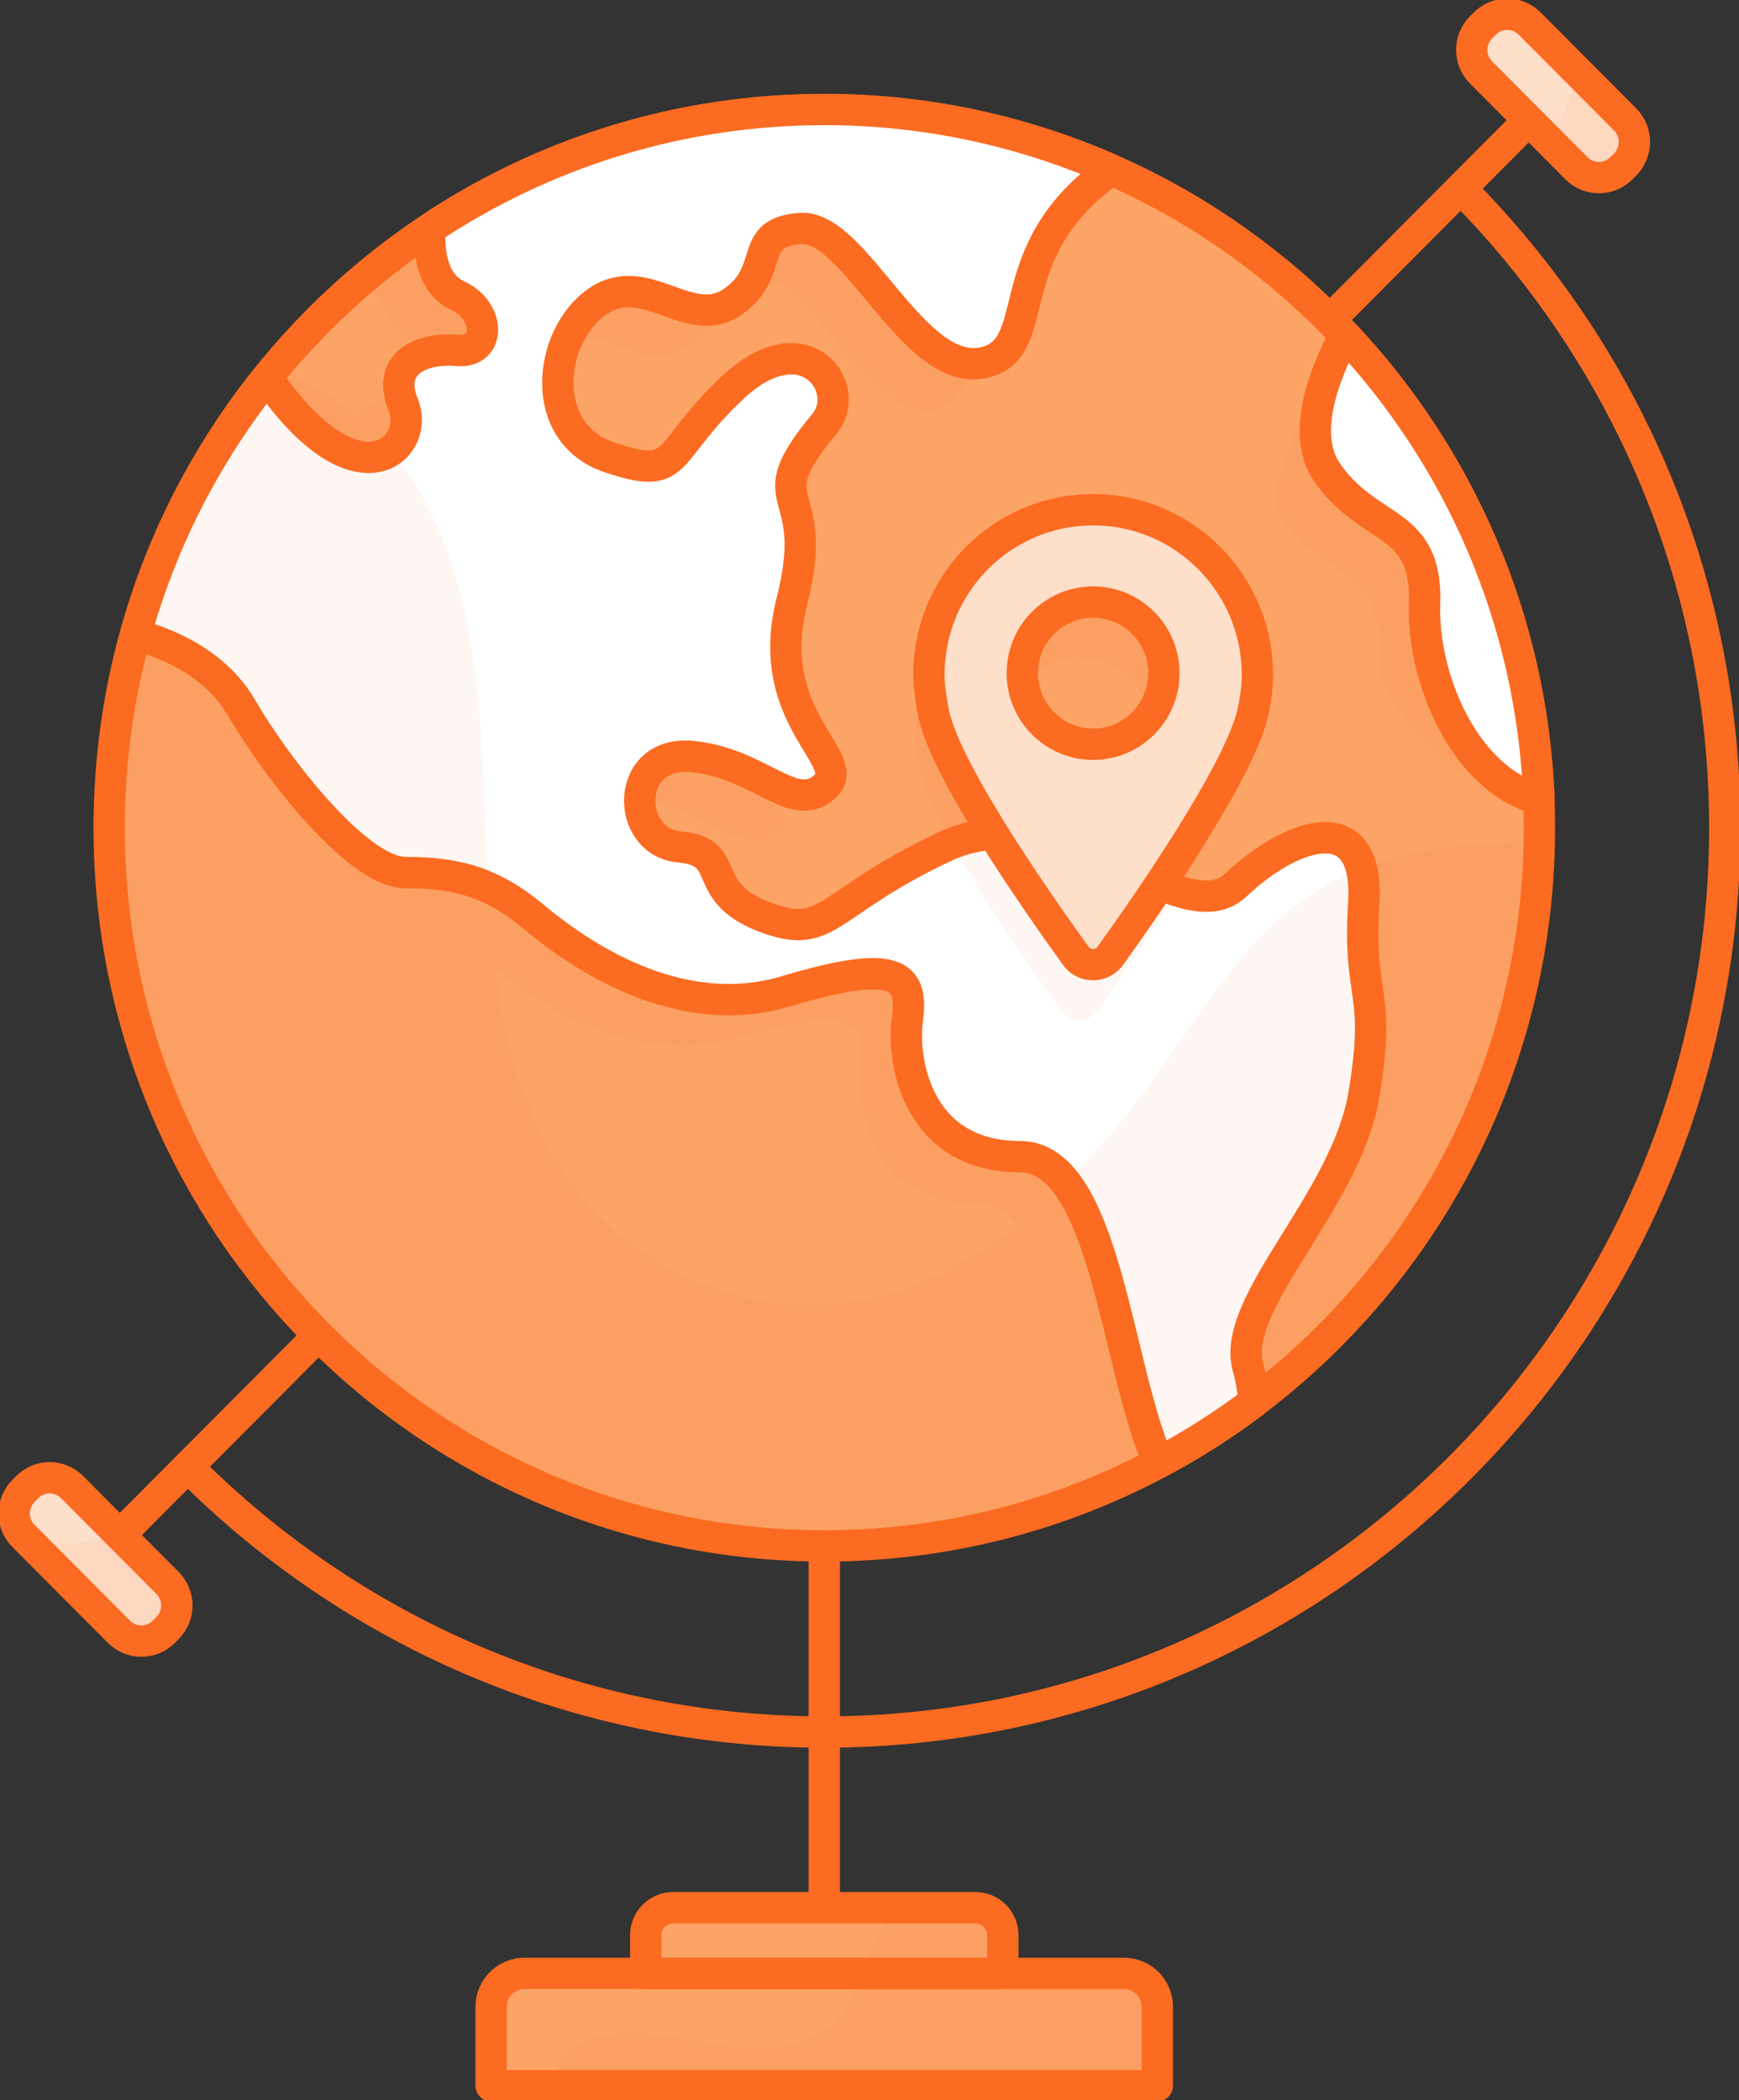 <svg width="111" height="134" viewBox="0 0 111 134" fill="none" xmlns="http://www.w3.org/2000/svg">
<rect x="0" y="0" width="111" height="134" fill="#333333" stroke="none"/>
<g clip-path="url(#clip0)">
<g opacity="0.75">
<path opacity="0.75" d="M51.916 95.764C74.871 95.764 93.48 77.083 93.48 54.039C93.48 30.995 74.871 12.314 51.916 12.314C28.961 12.314 10.352 30.995 10.352 54.039C10.352 77.083 28.961 95.764 51.916 95.764Z" fill="white" stroke="black" stroke-width="2" stroke-miterlimit="10"/>
</g>
<path d="M100.675 4.563L4.546 101.065" stroke="#FB6B21" stroke-width="2" stroke-miterlimit="10" stroke-linecap="round" stroke-linejoin="round"/>
<path d="M94.532 4.618L100.63 10.739C101.419 11.531 102.698 11.531 103.488 10.739L103.733 10.493C104.522 9.7 104.522 8.416 103.733 7.623L97.635 1.503C96.846 0.71 95.567 0.71 94.777 1.503L94.532 1.749C93.743 2.541 93.743 3.825 94.532 4.618Z" fill="#FDDFCA" stroke="#FB6B21" stroke-width="2" stroke-miterlimit="10" stroke-linecap="round" stroke-linejoin="round"/>
<path d="M1.497 98.004L7.594 104.125C8.384 104.917 9.663 104.917 10.452 104.125L10.697 103.879C11.487 103.087 11.487 101.802 10.697 101.01L4.6 94.889C3.811 94.097 2.532 94.097 1.742 94.889L1.497 95.135C0.708 95.937 0.708 97.221 1.497 98.004Z" fill="#FDDFCA" stroke="#FB6B21" stroke-width="2" stroke-miterlimit="10" stroke-linecap="round" stroke-linejoin="round"/>
<path d="M11.985 93.596C22.392 104.043 36.764 110.519 52.615 110.519C84.307 110.519 110.093 84.633 110.093 52.818C110.093 36.906 103.651 22.479 93.235 12.032" stroke="#FB6B21" stroke-width="2" stroke-miterlimit="10" stroke-linecap="round" stroke-linejoin="round"/>
<path d="M52.615 52.818V121.303" stroke="#FB6B21" stroke-width="2" stroke-miterlimit="10" stroke-linecap="round" stroke-linejoin="round"/>
<path d="M31.357 133.089H73.873V128.061C73.873 126.877 72.921 125.921 71.741 125.921H33.48C32.3 125.921 31.348 126.877 31.348 128.061V133.089H31.357Z" fill="#FCA466" stroke="#FB6B21" stroke-width="2" stroke-miterlimit="10" stroke-linecap="round" stroke-linejoin="round"/>
<path d="M41.21 125.921H64.011V123.48C64.011 122.515 63.23 121.731 62.269 121.731H42.961C41.999 121.731 41.219 122.515 41.219 123.48V125.921H41.21Z" fill="#FCA466" stroke="#FB6B21" stroke-width="2" stroke-miterlimit="10" stroke-linecap="round" stroke-linejoin="round"/>
<path d="M52.615 98.642C77.825 98.642 98.262 78.126 98.262 52.819C98.262 27.511 77.825 6.995 52.615 6.995C27.405 6.995 6.969 27.511 6.969 52.819C6.969 78.126 27.405 98.642 52.615 98.642Z" fill="#FCA466" stroke="#FB6B21" stroke-width="2" stroke-miterlimit="10" stroke-linecap="round" stroke-linejoin="round"/>
<g opacity="0.24">
<path opacity="0.24" d="M94.887 35.514C94.887 35.514 94.887 35.504 94.877 35.504C94.877 35.504 94.887 35.514 94.887 35.514Z" fill="#FB6B21"/>
<path opacity="0.24" d="M90.739 27.625C90.767 27.671 90.794 27.708 90.822 27.753C90.794 27.717 90.767 27.671 90.739 27.625C90.739 27.634 90.739 27.625 90.739 27.625Z" fill="#FB6B21"/>
<path opacity="0.24" d="M96.383 39.822C96.374 39.785 96.356 39.739 96.347 39.703C96.365 39.739 96.374 39.785 96.383 39.822Z" fill="#FB6B21"/>
<path opacity="0.24" d="M91.938 29.547C91.901 29.492 91.874 29.438 91.838 29.383C91.865 29.438 91.901 29.492 91.938 29.547Z" fill="#FB6B21"/>
<path opacity="0.24" d="M31.365 93.377C31.619 93.514 31.873 93.641 32.127 93.769C31.873 93.632 31.619 93.514 31.365 93.377Z" fill="#FB6B21"/>
<path opacity="0.24" d="M95.703 37.691C95.685 37.645 95.675 37.599 95.657 37.562C95.675 37.608 95.685 37.645 95.703 37.691Z" fill="#FB6B21"/>
<path opacity="0.24" d="M28.254 91.565C28.308 91.592 28.363 91.629 28.417 91.665C28.354 91.629 28.308 91.601 28.254 91.565Z" fill="#FB6B21"/>
<path opacity="0.24" d="M34.741 94.999C34.278 94.798 33.825 94.589 33.371 94.379C33.834 94.589 34.288 94.798 34.741 94.999C34.75 94.989 34.75 94.999 34.741 94.999Z" fill="#FB6B21"/>
<path opacity="0.24" d="M29.714 92.457C29.841 92.53 29.968 92.603 30.095 92.676C29.968 92.594 29.841 92.53 29.714 92.457Z" fill="#FB6B21"/>
<path opacity="0.24" d="M27.528 32.762C30.785 39.511 30.748 47.299 31.057 54.795C31.157 57.145 31.311 59.531 31.62 61.89C34.577 64.249 40.629 68.193 47.198 66.235C54.184 64.149 55.346 65.096 54.965 68.011C54.574 70.935 55.745 76.782 62.141 76.782C63.239 76.782 64.138 77.32 64.909 78.239C68.393 75.525 71.423 71.991 73.973 68.384C76.794 64.395 79.426 60.059 83.427 57.3C81.984 55.387 78.527 56.981 75.933 59.449C72.439 62.764 64.927 53.438 57.296 57.026C49.666 60.615 49.974 63.102 45.774 61.471C41.573 59.841 43.904 57.336 40.411 57.026C36.918 56.717 36.882 50.815 41.237 51.261C45.592 51.707 47.661 54.959 49.666 53.21C51.671 51.452 45.656 48.92 47.597 41.324C49.539 33.727 47.67 32.17 49.666 30.02C51.671 27.88 48.432 23.399 43.841 27.68C39.25 31.97 40.611 33.718 35.947 32.161C31.293 30.603 32.064 24.364 35.167 22.224C38.27 20.083 41.047 24.173 43.832 22.224C46.617 20.275 44.676 17.77 48.169 17.561C51.662 17.351 55.355 27.097 59.819 26.122C63.394 25.339 63.294 15.639 68.493 9.846C63.557 7.997 58.213 6.986 52.624 6.986C41.482 6.986 31.275 11.003 23.354 17.652C24.316 19.573 25.432 21.45 26.248 21.823C28.381 22.798 28.381 25.521 26.248 25.33C24.842 25.202 23.309 25.548 22.746 26.587C24.724 28.308 26.402 30.43 27.528 32.762Z" fill="#FB6B21"/>
<path opacity="0.24" d="M87.964 41.506C87.818 45.641 93.607 50.295 98.261 52.217C98.107 40.213 93.353 29.328 85.695 21.24C83.509 25.302 80.524 31.35 81.758 33.126C84.471 37.025 88.163 36.05 87.964 41.506Z" fill="#FB6B21"/>
<path opacity="0.24" d="M32.128 93.769C32.545 93.978 32.954 94.188 33.38 94.379C32.963 94.179 32.545 93.969 32.128 93.769Z" fill="#FB6B21"/>
<path opacity="0.24" d="M28.407 91.656C28.834 91.929 29.269 92.193 29.714 92.448C29.269 92.193 28.843 91.929 28.407 91.656Z" fill="#FB6B21"/>
<path opacity="0.24" d="M30.096 92.667C30.513 92.904 30.939 93.14 31.366 93.368C30.939 93.15 30.513 92.913 30.096 92.667Z" fill="#FB6B21"/>
<path opacity="0.24" d="M91.838 29.383C91.511 28.836 91.175 28.29 90.821 27.752C91.175 28.29 91.511 28.836 91.838 29.383Z" fill="#FB6B21"/>
<path opacity="0.24" d="M94.877 35.504C94.033 33.436 93.053 31.451 91.938 29.547C93.053 31.451 94.042 33.436 94.877 35.504Z" fill="#FB6B21"/>
<path opacity="0.24" d="M95.657 37.562C95.412 36.87 95.158 36.196 94.886 35.522C95.158 36.187 95.412 36.87 95.657 37.562Z" fill="#FB6B21"/>
<path opacity="0.24" d="M96.347 39.703C96.147 39.029 95.929 38.355 95.693 37.69C95.929 38.355 96.147 39.029 96.347 39.703Z" fill="#FB6B21"/>
</g>
<g opacity="0.24">
<path opacity="0.24" d="M35.612 131.787C35.875 131.067 36.574 130.584 37.281 130.284C39.867 129.191 42.798 129.947 45.565 130.411C48.332 130.876 51.572 130.876 53.441 128.772C54.756 127.287 55.019 125.147 56.035 123.444C56.426 122.788 56.934 122.214 57.505 121.731H62.114C63.158 121.731 64.011 122.587 64.011 123.635V125.921H71.559C72.839 125.921 73.873 126.959 73.873 128.244V133.08H35.476C35.476 133.071 35.467 133.062 35.467 133.053C35.467 132.634 35.467 132.187 35.612 131.787Z" fill="#FB6B21"/>
</g>
<g opacity="0.24">
<path opacity="0.24" d="M100.711 4.59L103.605 7.496C104.458 8.352 104.458 9.746 103.605 10.611C102.753 11.467 101.364 11.467 100.502 10.611L98.96 9.062C99.178 8.634 99.395 8.197 99.595 7.76C100.049 6.74 100.412 5.674 100.711 4.59Z" fill="#FB6B21"/>
</g>
<g opacity="0.24">
<path opacity="0.24" d="M10.57 103.997C9.717 104.854 8.329 104.854 7.467 103.997L1.941 98.451C2.005 98.46 2.068 98.469 2.141 98.478C3.983 98.678 5.852 98.469 7.612 97.913L10.57 100.882C11.423 101.748 11.423 103.141 10.57 103.997Z" fill="#FB6B21"/>
</g>
<path d="M87.047 69.905C88.208 63.083 86.657 63.867 87.047 57.627C87.437 51.388 82.392 53.146 78.899 56.462C75.406 59.777 67.894 50.45 60.263 54.039C52.624 57.627 52.932 60.114 48.731 58.484C44.531 56.853 46.862 54.349 43.369 54.039C39.876 53.729 39.84 47.827 44.195 48.273C48.55 48.72 50.618 51.971 52.624 50.222C54.629 48.465 48.613 45.932 50.555 38.336C52.497 30.74 48.069 32.525 52.624 27.042C54.502 24.783 51.39 20.421 46.799 24.701C42.208 28.991 43.569 30.74 38.905 29.183C34.251 27.625 35.022 21.386 38.125 19.245C41.228 17.105 44.004 21.195 46.79 19.245C49.575 17.296 47.633 14.792 51.127 14.582C54.62 14.373 58.312 24.118 62.776 23.144C66.787 22.269 63.502 16.049 70.933 10.839C65.326 8.37 59.138 6.986 52.624 6.986C43.324 6.986 34.668 9.782 27.455 14.582C27.446 14.637 27.083 17.888 29.197 18.854C31.329 19.828 31.329 22.552 29.197 22.36C27.065 22.169 24.615 23.062 25.74 25.831C26.865 28.6 22.819 32.48 17.048 24.1C13.219 28.882 10.325 34.447 8.646 40.522C8.728 40.541 13.301 41.488 15.415 45.158C17.547 48.856 22.791 55.678 25.894 55.678C28.997 55.678 31.329 56.216 34.042 58.484C36.764 60.752 43.16 65.342 50.156 63.256C57.142 61.171 58.303 62.118 57.922 65.032C57.532 67.956 58.703 73.804 65.099 73.804C70.561 73.804 71.224 87.184 73.954 93.332C76.096 92.193 78.128 90.9 80.052 89.452C79.979 88.659 79.852 87.903 79.661 87.257C78.5 83.158 85.876 76.727 87.047 69.905Z" fill="white" stroke="#FB6B21" stroke-width="2" stroke-miterlimit="10" stroke-linecap="round" stroke-linejoin="round"/>
<path d="M84.716 30.157C87.428 34.056 91.121 33.081 90.931 38.537C90.767 43.209 93.444 49.712 98.234 51.006C97.79 39.548 93.163 29.183 85.841 21.386C84.48 23.954 83.037 27.753 84.716 30.157Z" fill="white" stroke="#FB6B21" stroke-width="2" stroke-miterlimit="10" stroke-linecap="round" stroke-linejoin="round"/>
<g opacity="0.24">
<path opacity="0.24" d="M52.624 98.642C77.548 98.642 97.799 78.586 98.253 53.675C93.144 53.684 88.046 54.267 83.817 56.999C79.589 59.741 76.886 64.249 73.973 68.366C68.874 75.589 61.87 82.484 53.087 83.194C46.99 83.686 40.757 80.881 36.937 76.081C32.273 70.224 31.366 62.273 31.058 54.786C30.749 47.299 30.785 39.502 27.528 32.753C25.523 28.6 21.794 25.029 17.584 23.454C10.961 31.405 6.978 41.643 6.978 52.819C6.978 78.121 27.419 98.642 52.624 98.642Z" fill="#FB6B21"/>
</g>
<g opacity="0.24">
<path opacity="0.24" d="M68.901 36.087C63.113 36.087 58.422 40.796 58.422 46.607C58.422 47.426 58.558 48.21 58.703 48.975C59.374 52.627 65.299 61.098 67.794 64.55C68.339 65.306 69.464 65.306 70.008 64.541C72.476 61.107 78.292 52.727 79.109 48.975C79.272 48.21 79.39 47.417 79.39 46.607C79.381 40.796 74.69 36.087 68.901 36.087ZM68.901 51.042C66.406 51.042 64.383 49.011 64.383 46.507C64.383 44.002 66.406 41.971 68.901 41.971C71.396 41.971 73.42 44.002 73.42 46.507C73.42 49.02 71.396 51.042 68.901 51.042Z" fill="#FB6B21"/>
</g>
<path d="M69.772 32.525C63.984 32.525 59.293 37.234 59.293 43.045C59.293 43.865 59.429 44.648 59.574 45.413C60.246 49.066 66.17 57.536 68.665 60.989C69.21 61.745 70.335 61.745 70.879 60.979C73.347 57.546 79.163 49.166 79.98 45.413C80.143 44.648 80.261 43.856 80.261 43.045C80.252 37.234 75.561 32.525 69.772 32.525ZM69.772 47.49C67.277 47.49 65.254 45.459 65.254 42.954C65.254 40.45 67.277 38.418 69.772 38.418C72.267 38.418 74.291 40.45 74.291 42.954C74.291 45.459 72.267 47.49 69.772 47.49Z" fill="#FDDFCA" stroke="#FB6B21" stroke-width="2" stroke-miterlimit="10" stroke-linecap="round" stroke-linejoin="round"/>
</g>
<defs>
<clipPath id="clip0">
<rect width="111" height="134" fill="white"/>
</clipPath>
</defs>
</svg>
